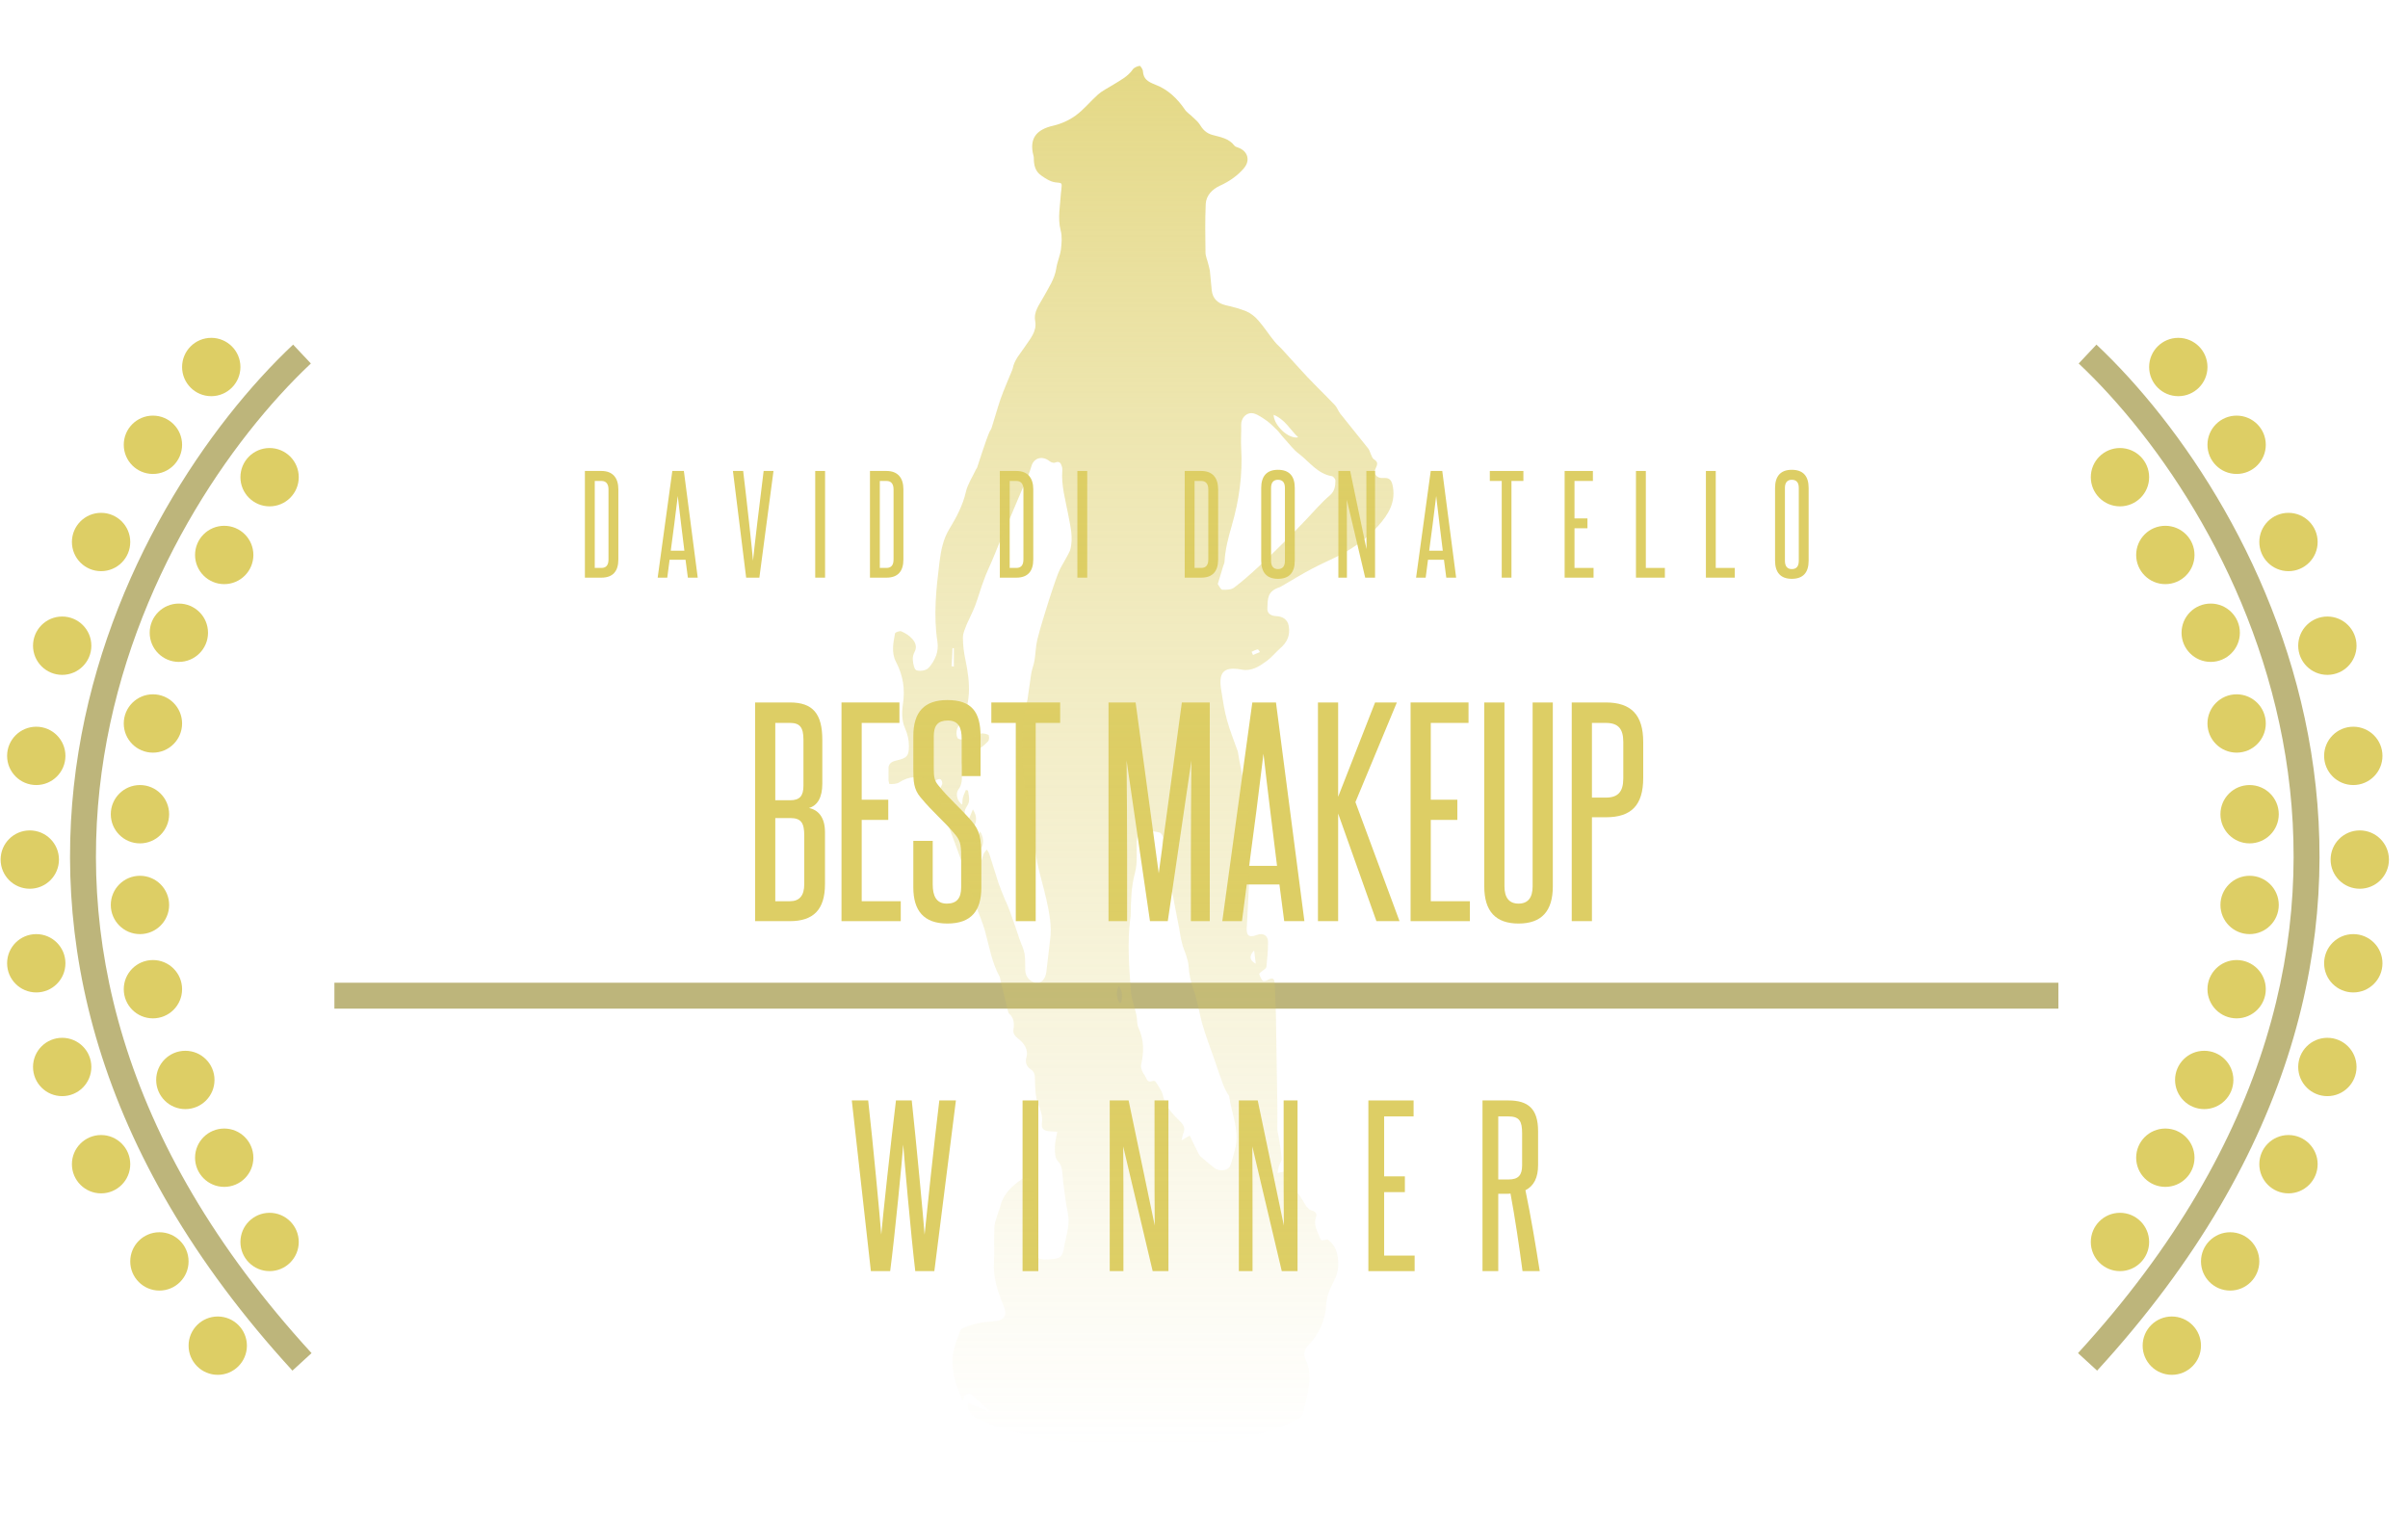 <svg width="257" height="162" viewBox="0 0 257 162" fill="none" xmlns="http://www.w3.org/2000/svg">
<path d="M85.751 83.848C85.751 84.954 85.353 85.408 84.332 85.408H82.744V77.155H84.304C85.353 77.155 85.751 77.609 85.751 78.942V83.848ZM85.836 94.37C85.836 95.59 85.325 96.185 84.304 96.185H82.744V87.308H84.332C85.524 87.308 85.836 87.847 85.836 89.18V94.37ZM84.304 98.312C86.772 98.312 88.048 97.121 88.048 94.37V88.811C88.048 87.138 87.254 86.429 86.346 86.231C87.254 85.975 87.764 85.096 87.764 83.65V78.97C87.764 76.191 86.772 74.972 84.304 74.972H80.589V98.312H84.304Z" fill="#DDCE65"/>
<path d="M96.136 98.312V96.185H91.967V87.507H94.803V85.352H91.967V77.155H95.994V74.972H89.812V98.312H96.136Z" fill="#DDCE65"/>
<path d="M102.582 94.71C102.582 95.845 102.128 96.441 101.05 96.441C99.916 96.441 99.547 95.59 99.547 94.398V89.747H97.477V94.71C97.477 97.178 98.583 98.567 101.107 98.567C103.688 98.567 104.737 97.178 104.737 94.71V91.364C104.737 89.492 104.567 88.641 103.716 87.649C102.497 86.231 101.305 85.266 100.171 83.848C99.746 83.338 99.66 82.998 99.66 82.033V78.573C99.66 77.41 100.114 76.9 101.164 76.9C102.326 76.9 102.638 77.694 102.638 78.857V82.827H104.652V78.573C104.652 75.964 103.688 74.716 101.107 74.716C98.668 74.716 97.477 75.964 97.477 78.573V82.062C97.477 83.366 97.505 84.217 98.243 85.096C99.604 86.741 100.738 87.62 101.873 88.982C102.44 89.662 102.582 90.003 102.582 91.392V94.71Z" fill="#DDCE65"/>
<path d="M110.539 98.312V77.155H113.148V74.972H105.803V77.155H108.412V98.312H110.539Z" fill="#DDCE65"/>
<path d="M129.115 98.312V74.972H126.137L123.67 93.207L121.202 74.972H118.309V98.312H120.295V91.251C120.295 87.876 120.266 84.529 120.238 81.154L122.734 98.312H124.634L127.158 81.154C127.13 84.529 127.101 87.876 127.101 91.251V98.312H129.115Z" fill="#DDCE65"/>
<path d="M139.216 98.312L136.181 74.972H133.657L130.453 98.312H132.551L133.062 94.398H136.55L137.061 98.312H139.216ZM136.295 92.413H133.317C133.856 88.443 134.366 84.472 134.848 80.445C135.302 84.472 135.813 88.443 136.295 92.413Z" fill="#DDCE65"/>
<path d="M149.368 98.312L144.66 85.607L149.084 74.972H146.759L142.817 85.04V74.972H140.661V98.312H142.817V86.826L146.901 98.312H149.368Z" fill="#DDCE65"/>
<path d="M156.873 98.312V96.185H152.704V87.507H155.54V85.352H152.704V77.155H156.731V74.972H150.549V98.312H156.873Z" fill="#DDCE65"/>
<path d="M163.574 94.597C163.574 95.817 163.064 96.441 162.071 96.441C161.078 96.441 160.568 95.817 160.568 94.597V74.972H158.412V94.597C158.412 97.263 159.632 98.567 162.071 98.567C164.51 98.567 165.729 97.263 165.729 94.597V74.972H163.574V94.597Z" fill="#DDCE65"/>
<path d="M173.25 83.083C173.25 84.529 172.654 85.125 171.406 85.125H169.903V77.155H171.378C172.739 77.155 173.25 77.808 173.25 79.197V83.083ZM169.903 98.312V87.223H171.406C174.101 87.223 175.377 85.947 175.377 83.026V79.197C175.377 76.304 174.101 74.972 171.378 74.972H167.748V98.312H169.903Z" fill="#DDCE65"/>
<path d="M99.72 135.665L102.022 117.448H100.252C99.698 121.964 98.857 129.977 98.68 131.77C98.547 129.977 97.795 121.964 97.308 117.448H95.625C95.072 121.964 94.209 129.977 94.054 131.77C93.921 129.977 93.168 121.964 92.659 117.448H90.911L92.947 135.665H95.006C95.515 131.77 96.29 123.712 96.4 122.163C96.511 123.712 97.219 131.747 97.684 135.665H99.72Z" fill="#DDCE65"/>
<path d="M110.818 135.665V117.448H109.136V135.665H110.818Z" fill="#DDCE65"/>
<path d="M124.704 135.665V117.448H123.22V123.425C123.22 125.859 123.22 128.316 123.243 130.796L120.454 117.448H118.439V135.665H119.9V130.441C119.9 127.741 119.9 125.063 119.878 122.362L123.021 135.665H124.704Z" fill="#DDCE65"/>
<path d="M138.483 135.665V117.448H137V123.425C137 125.859 137 128.316 137.023 130.796L134.234 117.448H132.219V135.665H133.68V130.441C133.68 127.741 133.68 125.063 133.658 122.362L136.801 135.665H138.483Z" fill="#DDCE65"/>
<path d="M150.98 135.665V134.005H147.726V127.232H149.939V125.55H147.726V119.153H150.869V117.448H146.043V135.665H150.98Z" fill="#DDCE65"/>
<path d="M164.333 135.665C163.89 132.854 163.403 129.91 162.806 127.033C163.713 126.568 164.156 125.682 164.156 124.354V120.724C164.156 118.334 163.094 117.448 160.991 117.448H158.224V135.665H159.906V127.409H160.814C160.946 127.409 161.079 127.409 161.212 127.387C161.721 130.132 162.12 132.876 162.496 135.665H164.333ZM162.452 124.376C162.452 125.417 162.053 125.882 161.013 125.882H159.906V119.153H160.991C162.164 119.153 162.452 119.662 162.452 120.945V124.376Z" fill="#DDCE65"/>
<path d="M64.943 59.714C64.943 60.309 64.694 60.613 64.196 60.613H63.477V51.331H64.196C64.694 51.331 64.943 51.663 64.943 52.23V59.714ZM64.196 61.651C65.386 61.651 65.995 60.987 65.995 59.714V52.216C65.995 50.998 65.386 50.265 64.196 50.265H62.425V61.651H64.196Z" fill="#DDCE65"/>
<path d="M74.467 61.651L72.987 50.265H71.755L70.192 61.651H71.216L71.465 59.742H73.166L73.415 61.651H74.467ZM73.042 58.773H71.589C71.852 56.837 72.101 54.9 72.336 52.935C72.558 54.9 72.807 56.837 73.042 58.773Z" fill="#DDCE65"/>
<path d="M81.046 61.651L82.554 50.265H81.502C81.143 53.087 80.465 58.76 80.368 59.839C80.285 58.76 79.662 53.087 79.317 50.265H78.224L79.635 61.651H81.046Z" fill="#DDCE65"/>
<path d="M88.058 61.651V50.265H87.007V61.651H88.058Z" fill="#DDCE65"/>
<path d="M95.367 59.714C95.367 60.309 95.118 60.613 94.62 60.613H93.901V51.331H94.62C95.118 51.331 95.367 51.663 95.367 52.23V59.714ZM94.62 61.651C95.81 61.651 96.418 60.987 96.418 59.714V52.216C96.418 50.998 95.81 50.265 94.62 50.265H92.849V61.651H94.62Z" fill="#DDCE65"/>
<path d="M109.228 59.714C109.228 60.309 108.979 60.613 108.481 60.613H107.762V51.331H108.481C108.979 51.331 109.228 51.663 109.228 52.23V59.714ZM108.481 61.651C109.671 61.651 110.279 60.987 110.279 59.714V52.216C110.279 50.998 109.671 50.265 108.481 50.265H106.71V61.651H108.481Z" fill="#DDCE65"/>
<path d="M116.037 61.651V50.265H114.985V61.651H116.037Z" fill="#DDCE65"/>
<path d="M128.959 59.714C128.959 60.309 128.71 60.613 128.212 60.613H127.492V51.331H128.212C128.71 51.331 128.959 51.663 128.959 52.23V59.714ZM128.212 61.651C129.401 61.651 130.01 60.987 130.01 59.714V52.216C130.01 50.998 129.401 50.265 128.212 50.265H126.441V61.651H128.212Z" fill="#DDCE65"/>
<path d="M134.606 59.839C134.606 61.098 135.201 61.776 136.39 61.776C137.608 61.776 138.189 61.098 138.189 59.839V52.078C138.189 50.819 137.608 50.141 136.39 50.141C135.201 50.141 134.606 50.819 134.606 52.078V59.839ZM137.137 59.839C137.137 60.434 136.902 60.738 136.39 60.738C135.906 60.738 135.657 60.434 135.657 59.839V52.078C135.657 51.51 135.906 51.206 136.39 51.206C136.902 51.206 137.137 51.51 137.137 52.078V59.839Z" fill="#DDCE65"/>
<path d="M146.756 61.651V50.265H145.829V54.001C145.829 55.522 145.829 57.058 145.843 58.607L144.1 50.265H142.841V61.651H143.754V58.386C143.754 56.698 143.754 55.024 143.74 53.337L145.705 61.651H146.756Z" fill="#DDCE65"/>
<path d="M155.41 61.651L153.93 50.265H152.699L151.135 61.651H152.159L152.408 59.742H154.11L154.359 61.651H155.41ZM153.985 58.773H152.533C152.796 56.837 153.045 54.9 153.28 52.935C153.501 54.9 153.75 56.837 153.985 58.773Z" fill="#DDCE65"/>
<path d="M161.315 61.651V51.331H162.588V50.265H159.004V51.331H160.277V61.651H161.315Z" fill="#DDCE65"/>
<path d="M170.076 61.651V60.613H168.042V56.38H169.425V55.329H168.042V51.331H170.006V50.265H166.99V61.651H170.076Z" fill="#DDCE65"/>
<path d="M177.688 61.651V60.613H175.655V50.265H174.603V61.651H177.688Z" fill="#DDCE65"/>
<path d="M185.152 61.651V60.613H183.119V50.265H182.067V61.651H185.152Z" fill="#DDCE65"/>
<path d="M189.448 59.839C189.448 61.098 190.043 61.776 191.233 61.776C192.45 61.776 193.031 61.098 193.031 59.839V52.078C193.031 50.819 192.45 50.141 191.233 50.141C190.043 50.141 189.448 50.819 189.448 52.078V59.839ZM191.98 59.839C191.98 60.434 191.745 60.738 191.233 60.738C190.749 60.738 190.5 60.434 190.5 59.839V52.078C190.5 51.51 190.749 51.206 191.233 51.206C191.745 51.206 191.98 51.51 191.98 52.078V59.839Z" fill="#DDCE65"/>
<path fill-rule="evenodd" clip-rule="evenodd" d="M219.688 107.65H35.69V104.884H219.688V107.65Z" fill="#BDB57B"/>
<path fill-rule="evenodd" clip-rule="evenodd" d="M8.376 80.245C11.52 60.849 22.286 45.247 31.283 36.779L33.179 38.794C24.537 46.928 14.136 62.003 11.107 80.687C8.09 99.294 12.36 121.612 33.251 144.415L31.211 146.284C9.769 122.88 5.219 99.717 8.376 80.245Z" fill="#BDB57B"/>
<path d="M25.66 39.17C25.66 40.889 24.266 42.283 22.547 42.283C20.828 42.283 19.434 40.889 19.434 39.17C19.434 37.451 20.828 36.057 22.547 36.057C24.266 36.057 25.66 37.451 25.66 39.17Z" fill="#DDCE65"/>
<path d="M19.434 47.471C19.434 49.19 18.041 50.584 16.322 50.584C14.603 50.584 13.209 49.19 13.209 47.471C13.209 45.752 14.603 44.358 16.322 44.358C18.041 44.358 19.434 45.752 19.434 47.471Z" fill="#DDCE65"/>
<path d="M13.901 57.846C13.901 59.566 12.507 60.959 10.788 60.959C9.069 60.959 7.675 59.566 7.675 57.846C7.675 56.127 9.069 54.734 10.788 54.734C12.507 54.734 13.901 56.127 13.901 57.846Z" fill="#DDCE65"/>
<path d="M9.75 68.914C9.75 70.633 8.356 72.027 6.637 72.027C4.918 72.027 3.524 70.633 3.524 68.914C3.524 67.195 4.918 65.801 6.637 65.801C8.356 65.801 9.75 67.195 9.75 68.914Z" fill="#DDCE65"/>
<path d="M6.983 80.673C6.983 82.392 5.59 83.786 3.871 83.786C2.151 83.786 0.758 82.392 0.758 80.673C0.758 78.954 2.151 77.561 3.871 77.561C5.59 77.561 6.983 78.954 6.983 80.673Z" fill="#DDCE65"/>
<path d="M6.292 91.741C6.292 93.46 4.898 94.854 3.179 94.854C1.46 94.854 0.066 93.46 0.066 91.741C0.066 90.022 1.46 88.628 3.179 88.628C4.898 88.628 6.292 90.022 6.292 91.741Z" fill="#DDCE65"/>
<path d="M6.983 102.808C6.983 104.528 5.59 105.921 3.871 105.921C2.151 105.921 0.758 104.528 0.758 102.808C0.758 101.089 2.151 99.696 3.871 99.696C5.59 99.696 6.983 101.089 6.983 102.808Z" fill="#DDCE65"/>
<path d="M9.75 113.876C9.75 115.595 8.356 116.989 6.637 116.989C4.918 116.989 3.524 115.595 3.524 113.876C3.524 112.157 4.918 110.763 6.637 110.763C8.356 110.763 9.75 112.157 9.75 113.876Z" fill="#DDCE65"/>
<path d="M13.901 124.252C13.901 125.971 12.507 127.365 10.788 127.365C9.069 127.365 7.675 125.971 7.675 124.252C7.675 122.533 9.069 121.139 10.788 121.139C12.507 121.139 13.901 122.533 13.901 124.252Z" fill="#DDCE65"/>
<path d="M20.126 134.628C20.126 136.347 18.733 137.74 17.014 137.74C15.294 137.74 13.901 136.347 13.901 134.628C13.901 132.909 15.294 131.515 17.014 131.515C18.733 131.515 20.126 132.909 20.126 134.628Z" fill="#DDCE65"/>
<path d="M26.352 143.62C26.352 145.339 24.958 146.733 23.239 146.733C21.52 146.733 20.127 145.339 20.127 143.62C20.127 141.901 21.52 140.507 23.239 140.507C24.958 140.507 26.352 141.901 26.352 143.62Z" fill="#DDCE65"/>
<path d="M31.885 132.553C31.885 134.272 30.491 135.665 28.772 135.665C27.053 135.665 25.66 134.272 25.66 132.553C25.66 130.833 27.053 129.44 28.772 129.44C30.491 129.44 31.885 130.833 31.885 132.553Z" fill="#DDCE65"/>
<path d="M27.043 123.56C27.043 125.279 25.65 126.673 23.931 126.673C22.212 126.673 20.818 125.279 20.818 123.56C20.818 121.841 22.212 120.447 23.931 120.447C25.65 120.447 27.043 121.841 27.043 123.56Z" fill="#DDCE65"/>
<path d="M22.893 115.26C22.893 116.979 21.499 118.372 19.78 118.372C18.061 118.372 16.668 116.979 16.668 115.26C16.668 113.54 18.061 112.147 19.78 112.147C21.499 112.147 22.893 113.54 22.893 115.26Z" fill="#DDCE65"/>
<path d="M19.434 105.575C19.434 107.295 18.041 108.688 16.322 108.688C14.603 108.688 13.209 107.295 13.209 105.575C13.209 103.856 14.603 102.463 16.322 102.463C18.041 102.463 19.434 103.856 19.434 105.575Z" fill="#DDCE65"/>
<path d="M18.051 96.583C18.051 98.302 16.657 99.696 14.938 99.696C13.219 99.696 11.825 98.302 11.825 96.583C11.825 94.864 13.219 93.47 14.938 93.47C16.657 93.47 18.051 94.864 18.051 96.583Z" fill="#DDCE65"/>
<path d="M18.051 86.899C18.051 88.618 16.657 90.012 14.938 90.012C13.219 90.012 11.825 88.618 11.825 86.899C11.825 85.18 13.219 83.786 14.938 83.786C16.657 83.786 18.051 85.18 18.051 86.899Z" fill="#DDCE65"/>
<path d="M19.434 77.215C19.434 78.934 18.041 80.328 16.322 80.328C14.603 80.328 13.209 78.934 13.209 77.215C13.209 75.496 14.603 74.102 16.322 74.102C18.041 74.102 19.434 75.496 19.434 77.215Z" fill="#DDCE65"/>
<path d="M22.201 67.531C22.201 69.25 20.808 70.643 19.088 70.643C17.369 70.643 15.976 69.25 15.976 67.531C15.976 65.812 17.369 64.418 19.088 64.418C20.808 64.418 22.201 65.812 22.201 67.531Z" fill="#DDCE65"/>
<path d="M27.043 59.23C27.043 60.949 25.65 62.343 23.931 62.343C22.212 62.343 20.818 60.949 20.818 59.23C20.818 57.511 22.212 56.117 23.931 56.117C25.65 56.117 27.043 57.511 27.043 59.23Z" fill="#DDCE65"/>
<path d="M31.885 50.929C31.885 52.648 30.491 54.042 28.772 54.042C27.053 54.042 25.66 52.648 25.66 50.929C25.66 49.21 27.053 47.817 28.772 47.817C30.491 47.817 31.885 49.21 31.885 50.929Z" fill="#DDCE65"/>
<path fill-rule="evenodd" clip-rule="evenodd" d="M246.656 80.245C243.512 60.849 232.746 45.247 223.749 36.779L221.853 38.794C230.495 46.928 240.896 62.003 243.925 80.687C246.942 99.294 242.672 121.612 221.781 144.415L223.821 146.284C245.264 122.88 249.813 99.717 246.656 80.245Z" fill="#BDB57B"/>
<path d="M229.372 39.17C229.372 40.889 230.766 42.283 232.485 42.283C234.204 42.283 235.598 40.889 235.598 39.17C235.598 37.451 234.204 36.057 232.485 36.057C230.766 36.057 229.372 37.451 229.372 39.17Z" fill="#DDCE65"/>
<path d="M235.597 47.471C235.597 49.19 236.991 50.584 238.71 50.584C240.429 50.584 241.823 49.19 241.823 47.471C241.823 45.752 240.429 44.358 238.71 44.358C236.991 44.358 235.597 45.752 235.597 47.471Z" fill="#DDCE65"/>
<path d="M241.131 57.846C241.131 59.566 242.525 60.959 244.244 60.959C245.963 60.959 247.357 59.566 247.357 57.846C247.357 56.127 245.963 54.734 244.244 54.734C242.525 54.734 241.131 56.127 241.131 57.846Z" fill="#DDCE65"/>
<path d="M245.282 68.914C245.282 70.633 246.675 72.027 248.395 72.027C250.114 72.027 251.507 70.633 251.507 68.914C251.507 67.195 250.114 65.801 248.395 65.801C246.675 65.801 245.282 67.195 245.282 68.914Z" fill="#DDCE65"/>
<path d="M248.048 80.673C248.048 82.392 249.442 83.786 251.161 83.786C252.88 83.786 254.274 82.392 254.274 80.673C254.274 78.954 252.88 77.561 251.161 77.561C249.442 77.561 248.048 78.954 248.048 80.673Z" fill="#DDCE65"/>
<path d="M248.74 91.741C248.74 93.46 250.134 94.854 251.853 94.854C253.572 94.854 254.966 93.46 254.966 91.741C254.966 90.022 253.572 88.628 251.853 88.628C250.134 88.628 248.74 90.022 248.74 91.741Z" fill="#DDCE65"/>
<path d="M248.048 102.808C248.048 104.528 249.442 105.921 251.161 105.921C252.88 105.921 254.274 104.528 254.274 102.808C254.274 101.089 252.88 99.696 251.161 99.696C249.442 99.696 248.048 101.089 248.048 102.808Z" fill="#DDCE65"/>
<path d="M245.282 113.876C245.282 115.595 246.675 116.989 248.395 116.989C250.114 116.989 251.507 115.595 251.507 113.876C251.507 112.157 250.114 110.763 248.395 110.763C246.675 110.763 245.282 112.157 245.282 113.876Z" fill="#DDCE65"/>
<path d="M241.131 124.252C241.131 125.971 242.525 127.365 244.244 127.365C245.963 127.365 247.357 125.971 247.357 124.252C247.357 122.533 245.963 121.139 244.244 121.139C242.525 121.139 241.131 122.533 241.131 124.252Z" fill="#DDCE65"/>
<path d="M234.906 134.628C234.906 136.347 236.299 137.74 238.019 137.74C239.738 137.74 241.131 136.347 241.131 134.628C241.131 132.909 239.738 131.515 238.019 131.515C236.299 131.515 234.906 132.909 234.906 134.628Z" fill="#DDCE65"/>
<path d="M228.68 143.62C228.68 145.339 230.074 146.733 231.793 146.733C233.512 146.733 234.906 145.339 234.906 143.62C234.906 141.901 233.512 140.507 231.793 140.507C230.074 140.507 228.68 141.901 228.68 143.62Z" fill="#DDCE65"/>
<path d="M223.147 132.553C223.147 134.272 224.54 135.665 226.259 135.665C227.978 135.665 229.372 134.272 229.372 132.553C229.372 130.833 227.978 129.44 226.259 129.44C224.54 129.44 223.147 130.833 223.147 132.553Z" fill="#DDCE65"/>
<path d="M227.988 123.56C227.988 125.279 229.382 126.673 231.101 126.673C232.82 126.673 234.214 125.279 234.214 123.56C234.214 121.841 232.82 120.447 231.101 120.447C229.382 120.447 227.988 121.841 227.988 123.56Z" fill="#DDCE65"/>
<path d="M232.139 115.259C232.139 116.979 233.532 118.372 235.252 118.372C236.971 118.372 238.364 116.979 238.364 115.259C238.364 113.54 236.971 112.147 235.252 112.147C233.532 112.147 232.139 113.54 232.139 115.259Z" fill="#DDCE65"/>
<path d="M235.597 105.575C235.597 107.294 236.991 108.688 238.71 108.688C240.429 108.688 241.823 107.294 241.823 105.575C241.823 103.856 240.429 102.463 238.71 102.463C236.991 102.463 235.597 103.856 235.597 105.575Z" fill="#DDCE65"/>
<path d="M236.982 96.583C236.982 98.302 238.375 99.696 240.094 99.696C241.813 99.696 243.207 98.302 243.207 96.583C243.207 94.864 241.813 93.47 240.094 93.47C238.375 93.47 236.982 94.864 236.982 96.583Z" fill="#DDCE65"/>
<path d="M236.982 86.899C236.982 88.618 238.375 90.012 240.094 90.012C241.813 90.012 243.207 88.618 243.207 86.899C243.207 85.18 241.813 83.786 240.094 83.786C238.375 83.786 236.982 85.18 236.982 86.899Z" fill="#DDCE65"/>
<path d="M235.597 77.215C235.597 78.934 236.991 80.328 238.71 80.328C240.429 80.328 241.823 78.934 241.823 77.215C241.823 75.496 240.429 74.102 238.71 74.102C236.991 74.102 235.597 75.496 235.597 77.215Z" fill="#DDCE65"/>
<path d="M232.831 67.531C232.831 69.25 234.224 70.643 235.943 70.643C237.663 70.643 239.056 69.25 239.056 67.531C239.056 65.811 237.663 64.418 235.943 64.418C234.224 64.418 232.831 65.811 232.831 67.531Z" fill="#DDCE65"/>
<path d="M227.988 59.23C227.988 60.949 229.382 62.343 231.101 62.343C232.82 62.343 234.214 60.949 234.214 59.23C234.214 57.511 232.82 56.117 231.101 56.117C229.382 56.117 227.988 57.511 227.988 59.23Z" fill="#DDCE65"/>
<path d="M223.147 50.929C223.147 52.648 224.54 54.042 226.259 54.042C227.978 54.042 229.372 52.648 229.372 50.929C229.372 49.21 227.978 47.817 226.259 47.817C224.54 47.817 223.147 49.21 223.147 50.929Z" fill="#DDCE65"/>
<g clip-path="url(#clip0_556_4775)">
<path d="M137.338 124.894C137.388 125.088 137.487 125.258 137.487 125.428C137.462 126.229 137.833 126.788 138.426 127.297C138.846 127.662 139.069 128.244 139.415 128.73C139.564 128.924 139.761 129.142 139.984 129.191C140.429 129.288 140.577 129.555 140.454 129.895C140.157 130.72 140.602 131.4 140.874 132.104C140.998 132.444 141.022 132.42 141.69 132.274C142.63 132.954 142.828 133.901 142.828 134.945C142.828 135.649 142.63 136.256 142.284 136.887C141.888 137.615 141.591 138.465 141.542 139.266C141.443 140.99 140.75 142.422 139.588 143.636C139.143 144.097 139.118 144.655 139.341 145.092C139.786 145.991 139.811 146.913 139.712 147.811C139.588 148.831 139.292 149.851 139.069 150.87C139.02 151.04 138.896 151.234 138.748 151.307C138.055 151.671 137.338 152.06 136.596 152.327C135.385 152.764 134.148 153.128 132.912 153.444C131.997 153.662 131.033 153.662 130.093 153.832C127.076 154.366 124.035 154.39 120.994 154.293C119.238 154.245 117.458 154.051 115.702 153.929C114.342 153.832 112.982 153.832 111.647 153.589C110.04 153.322 108.457 152.885 106.899 152.424C106.034 152.181 105.193 151.769 104.352 151.404C103.611 151.089 103.116 150.288 103.339 149.729C104.105 150.069 104.896 150.385 105.663 150.725C105.663 150.7 105.663 150.676 105.663 150.627C104.995 150.021 104.328 149.389 103.635 148.807C103.536 148.71 103.215 148.758 103.067 148.88C102.918 148.977 102.869 149.219 102.745 149.486C101.904 147.641 101.435 145.991 101.756 144.267C101.904 143.49 102.226 142.737 102.498 141.985C102.547 141.864 102.745 141.766 102.869 141.718C103.883 141.257 104.97 141.087 106.083 141.014C107.221 140.941 107.542 140.358 107.097 139.339C106.479 137.858 105.984 136.353 106.083 134.726C106.157 133.488 106.058 132.226 106.133 130.963C106.157 130.405 106.405 129.846 106.578 129.288C106.627 129.118 106.726 128.948 106.751 128.778C107.048 127.467 107.962 126.618 109.001 125.889C109.545 125.501 110.114 125.695 110.213 126.326C110.336 127.055 110.262 127.807 110.237 128.535C110.237 129.07 110.188 129.628 110.188 130.162C110.188 130.356 110.213 130.599 110.336 130.745C110.979 131.473 110.831 132.274 110.707 133.1C110.509 134.241 110.732 134.483 111.944 134.411C113.229 134.338 113.402 134.168 113.6 132.93C113.749 132.104 114.021 131.279 114.045 130.429C114.07 129.701 113.847 128.972 113.749 128.244C113.625 127.297 113.477 126.375 113.402 125.428C113.353 124.87 113.353 124.384 112.883 123.899C112.586 123.607 112.586 122.952 112.586 122.466C112.586 121.932 112.735 121.398 112.834 120.791C112.512 120.767 112.265 120.767 111.993 120.743C111.35 120.67 111.128 120.451 111.202 119.844C111.301 119.092 111.053 118.461 110.781 117.757C110.485 117.004 110.485 116.106 110.46 115.256C110.46 114.77 110.435 114.406 109.99 114.115C109.57 113.824 109.397 113.411 109.545 112.853C109.792 112.003 109.273 111.323 108.68 110.862C108.309 110.571 108.111 110.303 108.16 109.891C108.259 109.235 108.234 108.653 107.69 108.167C107.641 108.119 107.616 108.021 107.592 107.949C107.32 106.832 107.048 105.739 106.776 104.623C106.751 104.501 106.751 104.38 106.701 104.259C105.861 102.753 105.589 101.054 105.144 99.427C104.872 98.408 104.426 97.437 104.056 96.441C104.031 96.344 103.981 96.247 103.957 96.15C103.635 95.033 103.339 93.917 102.943 92.8C102.325 91.052 101.657 89.304 101.014 87.556C100.717 86.755 100.421 85.978 100.223 85.153C100.149 84.813 100.297 84.424 100.396 84.06C100.421 83.914 100.569 83.769 100.569 83.623C100.569 83.453 100.495 83.235 100.371 83.162C100.272 83.113 100 83.186 99.901 83.283C99.654 83.623 99.481 83.55 99.135 83.356C98.171 82.725 96.959 82.846 95.97 83.502C95.698 83.672 95.278 83.696 94.931 83.672C94.882 83.672 94.808 83.186 94.783 82.919C94.758 82.725 94.783 82.506 94.783 82.312C94.808 81.535 95.005 81.317 95.747 81.147C96.811 80.904 97.008 80.661 97.008 79.617C97.008 78.938 96.86 78.331 96.563 77.651C96.242 76.923 96.242 75.976 96.365 75.175C96.613 73.548 96.39 72.092 95.624 70.635C95.129 69.688 95.327 68.62 95.525 67.6C95.549 67.479 96.044 67.309 96.192 67.382C96.638 67.576 97.083 67.843 97.379 68.207C97.676 68.547 97.899 69.008 97.627 69.543C97.478 69.809 97.379 70.174 97.429 70.489C97.454 70.853 97.577 71.436 97.8 71.533C98.146 71.655 98.764 71.582 99.036 71.339C99.432 70.975 99.728 70.441 99.926 69.931C100.075 69.494 100.124 68.96 100.05 68.499C99.605 65.634 99.926 62.794 100.272 59.977C100.421 58.812 100.643 57.55 101.336 56.433C102.077 55.219 102.77 53.908 103.091 52.476C103.289 51.65 103.808 50.873 104.179 50.072C104.204 50.024 104.253 49.975 104.278 49.927C104.6 48.931 104.921 47.96 105.267 46.965C105.366 46.698 105.465 46.431 105.564 46.188C105.638 45.994 105.786 45.824 105.836 45.654C106.157 44.634 106.454 43.566 106.8 42.547C107.146 41.575 107.567 40.629 107.962 39.658C108.012 39.536 108.061 39.439 108.086 39.318C108.259 38.395 108.902 37.74 109.397 36.987C109.941 36.162 110.682 35.385 110.485 34.268C110.287 33.248 110.954 32.496 111.375 31.695C111.919 30.699 112.562 29.777 112.735 28.636C112.834 27.956 113.13 27.325 113.229 26.645C113.303 25.965 113.378 25.237 113.205 24.606C112.858 23.271 113.155 21.96 113.229 20.624C113.229 20.479 113.279 20.333 113.279 20.212C113.353 19.435 113.353 19.556 112.611 19.459C112.092 19.386 111.573 19.046 111.128 18.731C110.485 18.294 110.336 17.614 110.336 16.861C110.336 16.764 110.312 16.667 110.287 16.57C109.842 14.798 110.584 13.827 112.413 13.414C113.254 13.22 114.119 12.832 114.812 12.322C115.677 11.691 116.37 10.817 117.186 10.088C117.655 9.676 118.224 9.408 118.768 9.069C119.535 8.583 120.351 8.195 120.895 7.418C121.043 7.199 121.364 7.078 121.636 7.029C121.711 7.005 121.983 7.418 121.983 7.612C122.032 8.437 122.527 8.729 123.268 9.02C124.628 9.53 125.642 10.501 126.458 11.691C126.681 12.03 127.076 12.249 127.373 12.565C127.596 12.783 127.843 12.977 128.016 13.244C128.362 13.803 128.708 14.215 129.425 14.409C130.241 14.628 131.181 14.774 131.75 15.551C131.824 15.648 131.997 15.696 132.121 15.745C133.184 16.109 133.481 17.129 132.739 17.978C132.047 18.779 131.206 19.362 130.192 19.823C129.401 20.188 128.733 20.843 128.684 21.765C128.61 23.489 128.634 25.189 128.659 26.912C128.659 27.373 128.882 27.81 128.98 28.272C129.03 28.49 129.104 28.709 129.129 28.927C129.203 29.607 129.252 30.311 129.327 30.991C129.425 31.84 129.92 32.35 130.785 32.569C131.527 32.739 132.294 32.933 133.011 33.224C133.481 33.418 133.926 33.782 134.272 34.171C134.915 34.899 135.434 35.725 136.052 36.477C136.3 36.793 136.646 37.06 136.918 37.376C137.783 38.322 138.624 39.269 139.489 40.192C140.478 41.236 141.492 42.207 142.481 43.251C142.704 43.493 142.828 43.858 143.025 44.124C144.014 45.387 145.053 46.625 146.042 47.887C146.166 48.057 146.215 48.276 146.314 48.494C146.413 48.664 146.462 48.907 146.611 49.004C147.056 49.271 147.056 49.514 146.833 49.951C146.512 50.558 146.932 51.068 147.625 51.019C148.193 50.971 148.465 51.141 148.614 51.723C149.034 53.544 148.193 54.904 147.056 56.166C145.943 57.404 144.583 58.399 143.1 59.2C142.11 59.71 141.072 60.147 140.108 60.657C138.995 61.24 137.932 61.895 136.844 62.526C136.745 62.575 136.671 62.648 136.572 62.672C135.236 63.109 135.311 63.886 135.261 64.93C135.236 65.464 135.632 65.731 136.176 65.755C136.868 65.78 137.412 66.095 137.536 66.775C137.734 67.819 137.363 68.571 136.596 69.227C136.127 69.64 135.731 70.149 135.236 70.514C134.445 71.096 133.604 71.679 132.492 71.46C130.489 71.096 130.044 71.849 130.34 73.67C130.513 74.738 130.662 75.83 130.959 76.874C131.255 77.967 131.7 79.035 132.071 80.103C132.096 80.151 132.121 80.224 132.121 80.273C132.516 82.871 133.382 85.395 133.258 88.09C133.184 89.571 133.382 91.028 133.357 92.508C133.308 94.693 133.184 96.878 133.06 99.039C133.011 99.864 133.332 100.107 134.124 99.792C134.791 99.525 135.335 99.84 135.335 100.52C135.335 101.418 135.261 102.292 135.162 103.19C135.137 103.36 134.865 103.506 134.692 103.652C134.593 103.749 134.371 103.894 134.396 103.943C134.47 104.21 134.593 104.477 134.767 104.671C134.816 104.744 135.113 104.696 135.236 104.623C135.83 104.283 136.028 104.38 136.052 105.06C136.102 106.152 136.151 107.245 136.176 108.337C136.225 111.445 136.275 114.552 136.324 117.684C136.349 118.606 136.324 119.529 136.324 120.451C136.324 120.743 136.423 121.034 136.473 121.35C136.596 122.102 136.72 122.855 136.794 123.632C136.819 123.899 136.596 124.19 136.497 124.457C136.423 124.7 136.399 124.942 136.349 125.185C136.572 125.137 136.794 125.088 137.041 125.04C137.14 124.967 137.165 124.942 137.338 124.894ZM104.748 91.877C104.847 91.513 104.896 91.319 104.97 91.149C105.045 90.979 105.193 90.833 105.317 90.663C105.416 90.833 105.539 90.979 105.589 91.149C105.91 92.169 106.232 93.188 106.553 94.208C106.751 94.766 106.973 95.325 107.196 95.859C107.245 96.004 107.32 96.15 107.394 96.296C107.542 96.636 107.69 97 107.814 97.34C108.16 98.286 108.482 99.257 108.803 100.204C108.976 100.738 109.248 101.224 109.347 101.782C109.446 102.365 109.397 102.948 109.421 103.53C109.446 104.283 109.941 104.817 110.633 104.89C111.128 104.938 111.573 104.501 111.672 103.749C111.82 102.632 111.919 101.491 112.067 100.374C112.29 98.869 111.993 97.437 111.672 95.98C111.35 94.499 110.856 93.043 110.608 91.537C110.386 90.251 110.312 88.964 109.965 87.677C109.496 85.954 109.372 84.133 109.199 82.361C109.075 81.123 109.075 79.86 109.075 78.598C109.075 77.845 109.199 77.068 109.298 76.316C109.372 75.733 109.57 75.175 109.669 74.616C109.817 73.694 109.916 72.771 110.064 71.873C110.138 71.412 110.336 70.951 110.41 70.489C110.534 69.761 110.534 68.984 110.707 68.28C111.053 66.896 111.498 65.513 111.919 64.153C112.24 63.158 112.562 62.162 112.933 61.191C113.155 60.609 113.501 60.099 113.798 59.54C113.946 59.249 114.119 58.982 114.218 58.691C114.589 57.38 114.218 56.117 113.996 54.855C113.699 53.301 113.254 51.796 113.378 50.194C113.378 50.048 113.378 49.902 113.328 49.781C113.229 49.465 113.106 49.174 112.611 49.368C112.463 49.441 112.166 49.344 112.018 49.223C111.251 48.592 110.312 48.858 110.064 49.805C109.99 50.097 109.866 50.388 109.768 50.655C109.397 51.529 109.026 52.403 108.655 53.253C108.259 54.2 107.864 55.146 107.443 56.093C107.122 56.846 106.8 57.598 106.479 58.375C106.281 58.885 106.083 59.37 105.861 59.88C105.564 60.56 105.242 61.24 104.995 61.944C104.649 62.842 104.402 63.789 104.056 64.687C103.808 65.343 103.462 65.974 103.19 66.605C103.017 67.066 102.77 67.552 102.77 68.037C102.77 68.838 102.869 69.64 103.042 70.441C103.561 72.917 103.734 75.32 102.251 77.578C102.053 77.87 102.028 78.452 102.201 78.768C102.3 78.962 102.943 78.962 103.289 78.889C103.734 78.792 104.13 78.452 104.575 78.306C104.847 78.234 105.218 78.306 105.49 78.428C105.589 78.476 105.589 78.986 105.465 79.108C105.094 79.496 104.649 79.885 104.179 80.103C102.819 80.71 102.597 80.953 102.646 82.434C102.671 83.065 102.72 83.696 102.275 84.279C101.954 84.74 102.176 85.541 102.696 85.881C102.72 85.565 102.72 85.298 102.795 85.031C102.869 84.788 102.992 84.546 103.091 84.303C103.165 84.327 103.24 84.351 103.314 84.376C103.388 84.934 103.586 85.493 103.215 86.026C102.844 86.561 102.844 87.022 103.339 87.58C103.487 87.216 103.635 86.852 103.833 86.391C104.278 87.046 104.278 87.75 103.883 88.309C103.487 88.891 103.586 89.595 104.204 89.935C104.253 89.717 104.278 89.522 104.328 89.353C104.402 89.158 104.501 88.988 104.6 88.746C104.995 89.328 105.045 90.178 104.674 90.566C104.253 90.955 104.402 91.319 104.748 91.877ZM126.978 121.204C127.25 121.786 127.522 122.345 127.794 122.879C127.892 123.073 127.991 123.292 128.14 123.437C128.61 123.85 129.104 124.238 129.574 124.627C130.118 125.088 131.107 124.967 131.305 124.384C131.503 123.874 131.626 123.34 131.775 122.806C132.393 120.791 131.453 118.922 131.181 117.004C131.156 116.883 131.033 116.761 130.959 116.64C130.81 116.348 130.637 116.033 130.538 115.742C130.217 114.843 129.895 113.945 129.599 113.047C129.178 111.833 128.708 110.643 128.362 109.43C127.991 108.191 127.843 106.905 127.398 105.691C127.101 104.841 126.903 103.991 126.854 103.093C126.829 102.705 126.706 102.316 126.582 101.928C126.458 101.515 126.26 101.127 126.162 100.69C126.013 100.131 125.939 99.573 125.84 99.015C125.692 98.238 125.543 97.485 125.395 96.733C125.074 95.009 124.752 93.285 124.431 91.562C124.431 91.537 124.431 91.513 124.406 91.513C124.01 90.882 124.01 90.178 124.109 89.474C124.134 89.28 123.961 88.915 123.788 88.867C123.343 88.746 122.848 88.673 122.403 88.697C121.636 88.721 121.34 89.085 121.315 89.862C121.29 90.955 121.414 92.096 121.142 93.115C120.722 94.645 120.697 96.174 120.672 97.728C120.672 97.777 120.672 97.849 120.647 97.898C120.301 100.52 120.499 103.142 120.697 105.764C120.771 106.638 121.092 107.463 121.29 108.337C121.389 108.798 121.315 109.308 121.513 109.697C122.106 111.008 122.106 112.294 121.785 113.654C121.735 113.872 121.834 114.115 121.908 114.333C122.007 114.576 122.205 114.77 122.304 115.013C122.428 115.353 122.601 115.523 122.996 115.377C123.095 115.329 123.293 115.377 123.318 115.426C123.615 115.887 123.986 116.373 124.109 116.883C124.356 118.096 125.172 118.922 125.964 119.699C126.458 120.184 126.483 120.524 126.26 121.058C126.186 121.228 126.186 121.398 126.112 121.714C126.434 121.495 126.656 121.374 126.978 121.204ZM129.969 62.332C130.118 62.551 130.291 62.939 130.464 62.939C130.884 62.963 131.404 62.939 131.7 62.721C132.64 62.017 133.505 61.24 134.371 60.439C135.335 59.565 136.25 58.642 137.165 57.744C137.932 56.991 138.673 56.214 139.415 55.438C140.231 54.588 140.998 53.665 141.913 52.889C142.481 52.403 142.506 51.869 142.531 51.286C142.531 51.141 142.308 50.849 142.16 50.825C140.602 50.558 139.761 49.295 138.649 48.446C138.03 47.985 137.561 47.329 137.041 46.771C136.769 46.479 136.547 46.139 136.25 45.848C135.83 45.435 135.409 45.023 134.915 44.707C134.47 44.416 133.901 44.027 133.431 44.1C132.912 44.173 132.467 44.659 132.467 45.338C132.492 46.164 132.417 46.989 132.467 47.815C132.64 50.655 132.244 53.423 131.453 56.142C131.082 57.404 130.761 58.666 130.687 59.977C130.687 60.123 130.588 60.244 130.563 60.366C130.365 60.997 130.192 61.604 129.969 62.332ZM135.929 44.27C135.953 45.387 137.511 46.892 138.55 46.674C137.66 45.824 137.14 44.756 135.929 44.27ZM119.386 105.254C119.09 105.739 119.164 106.662 119.559 107.099C119.881 106.638 119.782 105.569 119.386 105.254ZM101.558 71.096C101.632 71.121 101.731 71.121 101.805 71.145C101.805 70.489 101.805 69.834 101.805 69.178C101.756 69.178 101.707 69.178 101.657 69.178C101.632 69.809 101.608 70.465 101.558 71.096ZM133.852 101.442C133.283 102.025 133.357 102.511 134.025 102.85C133.975 102.365 133.926 101.976 133.852 101.442ZM133.58 69.567C133.629 69.688 133.679 69.785 133.728 69.907C133.975 69.809 134.223 69.688 134.47 69.591C134.396 69.494 134.297 69.3 134.247 69.3C134 69.348 133.802 69.47 133.58 69.567Z" fill="url(#paint0_linear_556_4775)"/>
</g>
<defs>
<linearGradient id="paint0_linear_556_4775" x1="121.748" y1="7.028" x2="121.748" y2="154.338" gradientUnits="userSpaceOnUse">
<stop stop-color="#DDCE65" stop-opacity="0.79"/>
<stop offset="0.25" stop-color="#DDCE65" stop-opacity="0.521"/>
<stop offset="1" stop-color="#DDCE65" stop-opacity="0"/>
</linearGradient>
<clipPath id="clip0_556_4775">
<rect width="53.954" height="147.337" fill="white" transform="translate(94.832 7.005)"/>
</clipPath>
</defs>
</svg>
